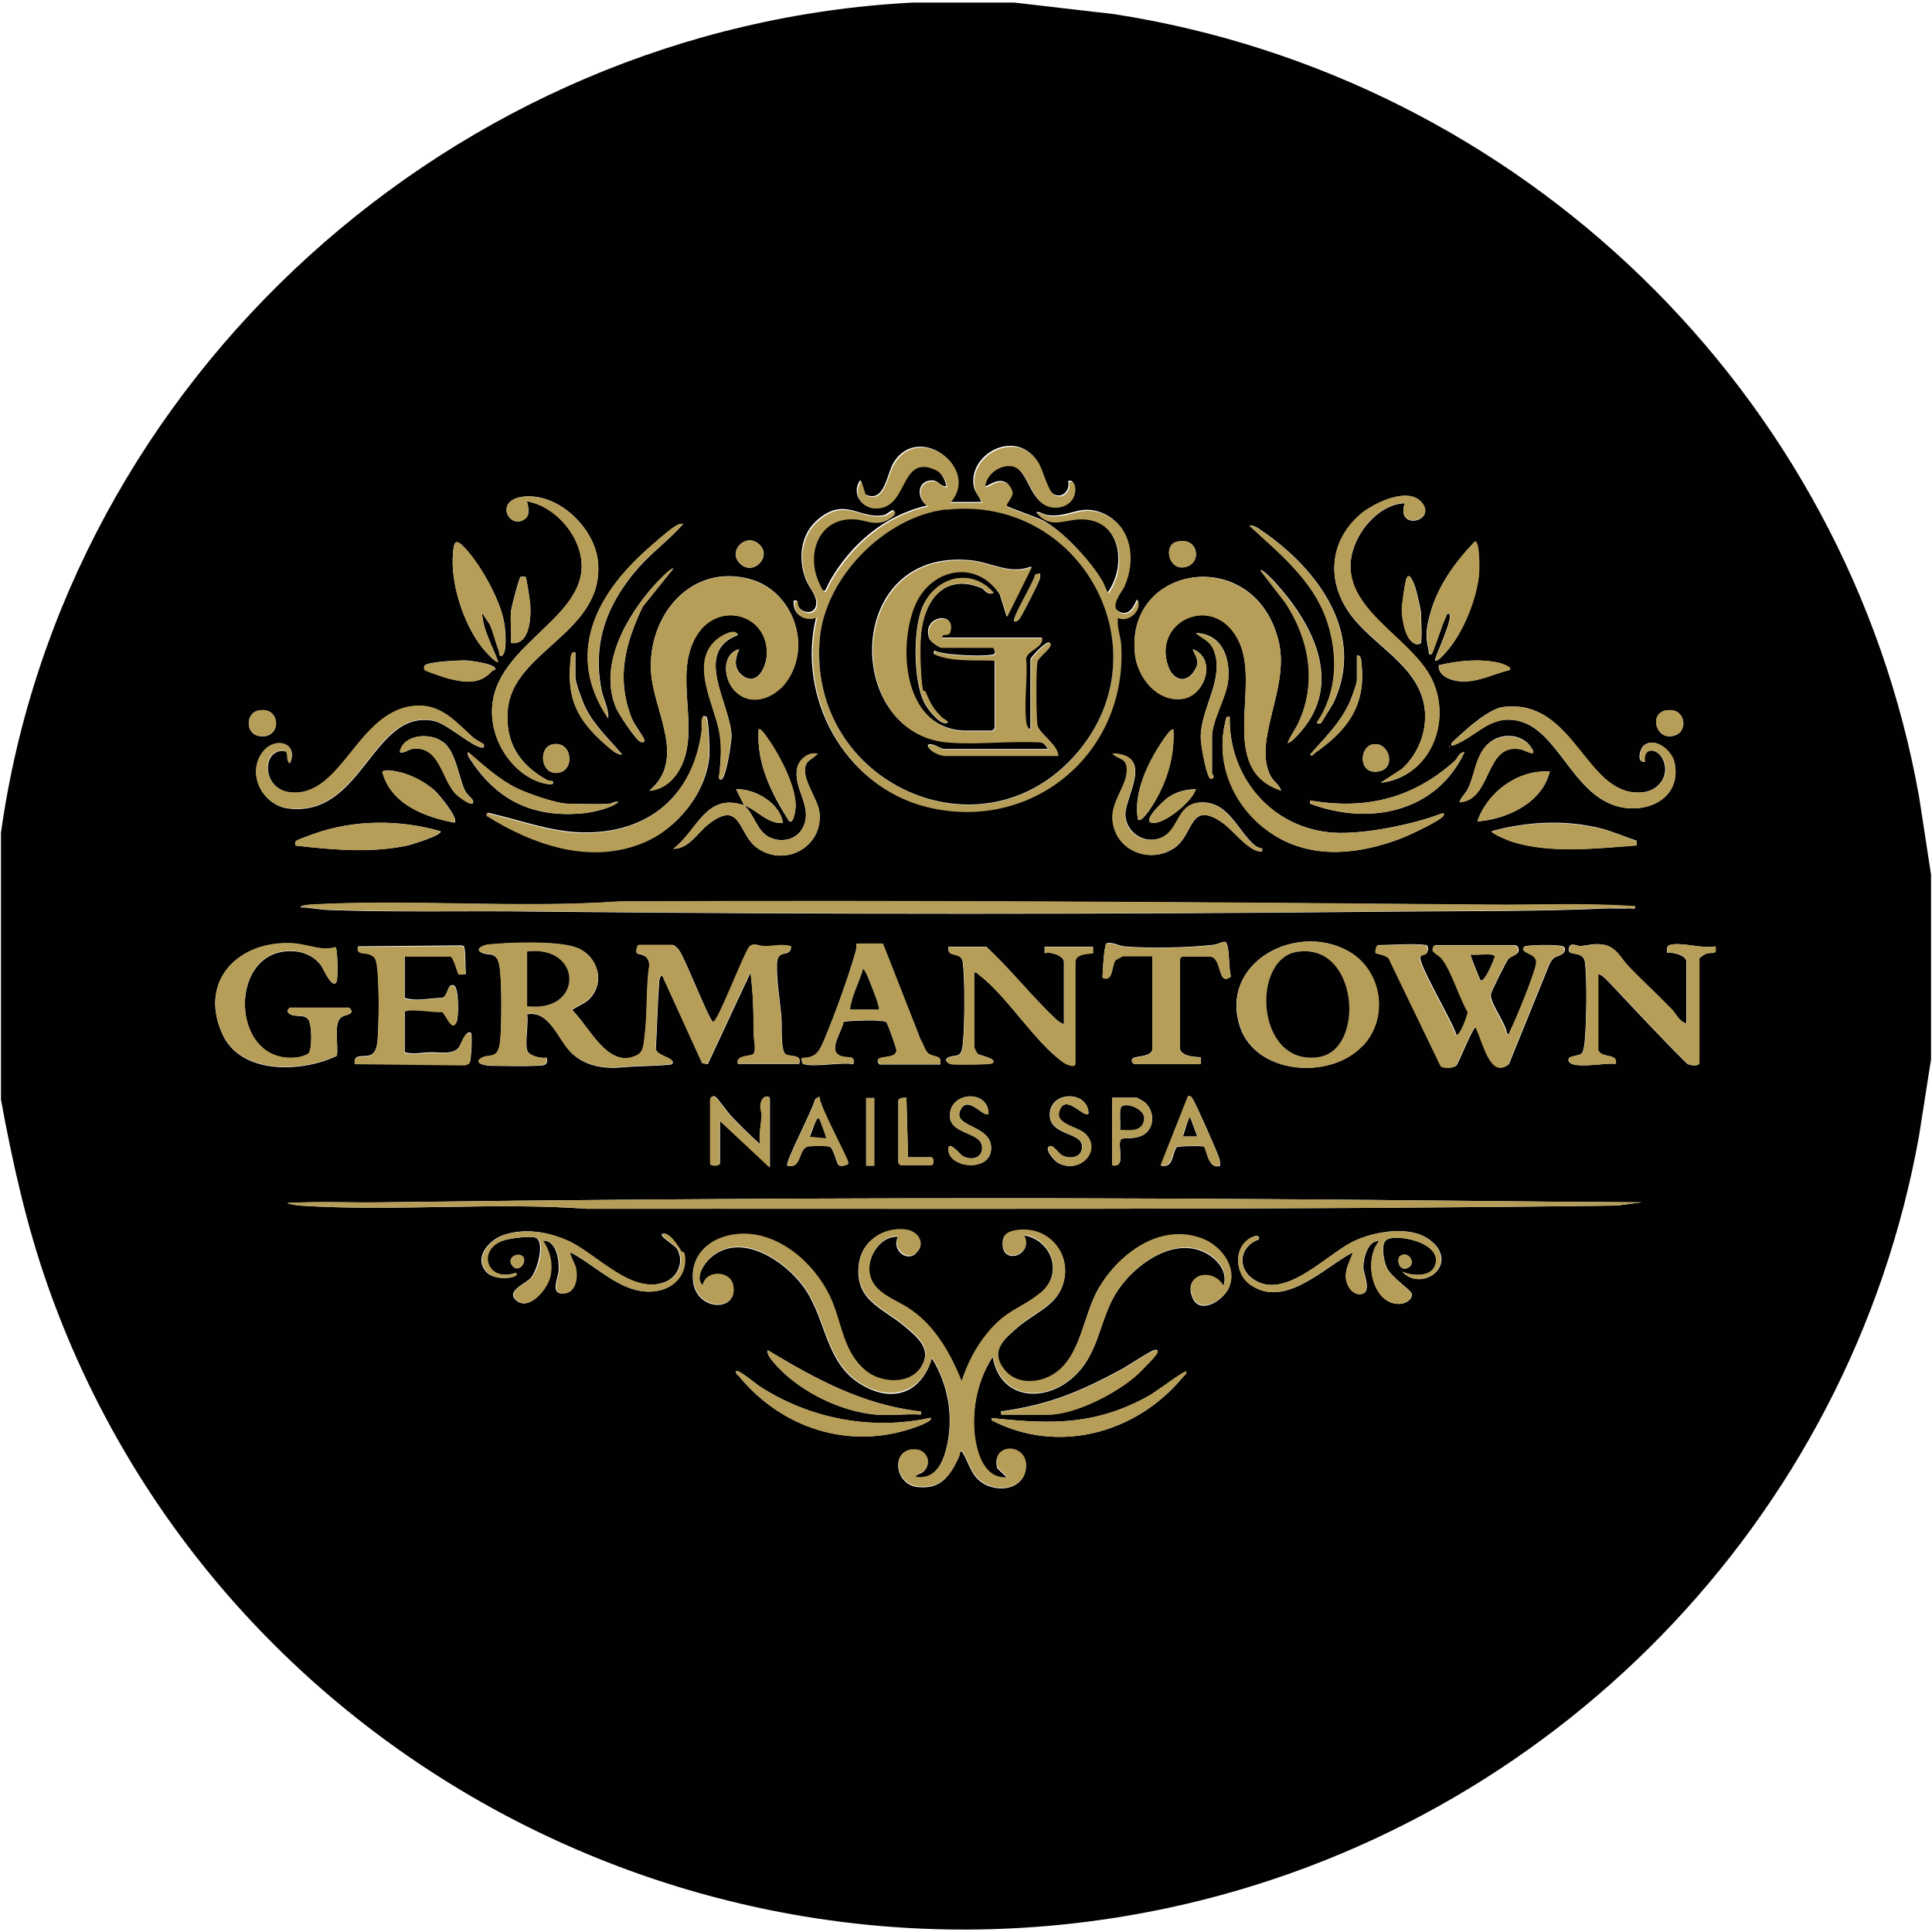 <?xml version="1.0" encoding="UTF-8"?>
<svg id="Layer_1" xmlns="http://www.w3.org/2000/svg" version="1.1" viewBox="0 0 60 60">
  <!-- Generator: Adobe Illustrator 29.6.1, SVG Export Plug-In . SVG Version: 2.1.1 Build 9)  -->
  <defs>
    <style>
      .st0 {
        fill: #010101;
      }

      .st1 {
        fill: #b69d58;
      }
    </style>
  </defs>
  <path class="st0" d="M31.5.08l3.11.36c12.6,1.96,22.75,11.73,24.99,24.31l.37,2.41v5.74l-.37,2.36c-2.14,11.98-11.44,21.45-23.31,23.99-14.81,3.17-29.8-5.09-34.81-19.33-.66-1.88-1.09-3.81-1.45-5.77v-8.29C2.01,11.73,14.13.81,28.35.08h3.15ZM29.45,15.62c1.02-1.04-.89-2.52-1.69-1.27-.23.37-.28,1.3-.9,1l-.14-.44c-.27.34-.03.82.4.85,1.06.08.77-1.62,1.82-1.23.28.1.39.3.45.57-.18.02-.25-.18-.43-.18-.47-.02-.52.54-.17.78-1.31.3-2.34,1.18-3,2.31-.18.31-.16.57-.4.02-.39-.91.04-2,1.13-1.93.31.02.53.16.88.08.08-.02.45-.21.35-.33-.04-.04-.21.12-.28.14-.76.17-1.22-.6-2.09.16-.54.47-.6,1.25-.34,1.88.11.26.36.48.3.78-.08.36-.63.18-.59-.16-.12-.02-.11.02-.1.13.03.36.39.5.7.37-.62,2.48.86,5.25,3.39,5.88,3.3.82,6.27-1.68,6.05-5.05-.02-.27-.14-.54-.1-.82.32.16.76-.21.62-.55-.1.23-.26.56-.58.37s.08-.62.16-.79c.37-.81.25-1.88-.66-2.26-.69-.28-1,.14-1.67.07-.13-.01-.24-.11-.38-.1.37.5.84.21,1.32.2,1.28-.04,1.53,1.41.9,2.3-.09-.12-.12-.26-.2-.4-.37-.61-1.18-1.5-1.81-1.84-.19-.1-1.09-.4-1.14-.46-.06-.08.17-.25.17-.43,0-.08-.1-.24-.17-.28-.3-.18-.61.17-.68.1.02-.38.45-.69.81-.64.59.09.56,1.19,1.27,1.28.32.04.67-.13.71-.48.02-.15-.01-.38-.19-.31.08.3-.2.57-.47.39-.19-.12-.33-.78-.49-1.01-.69-1.04-2.19-.19-1.96.82.04.17.18.29.22.45h-1.05ZM17.16,24.26s-.12,0-.18-.04c-.85-.48-1.3-1.16-1.21-2.18.16-1.84,3.01-2.39,2.8-4.6-.1-1.03-1.2-2.11-2.27-2.02-.99.08-.49,1.05,0,.7.22-.16.05-.53.07-.55.83.14,1.57.96,1.68,1.79.27,2-3.23,2.76-2.72,5.22.17.83.88,1.69,1.76,1.78.1.01.1-.07.07-.1ZM43.63,15.62c-.3.86.96.59.55.02s-1.54,0-1.95.35c-.85.75-1.03,1.83-.47,2.82.64,1.13,2.14,1.69,2.45,3,.17.75-.11,1.56-.68,2.08l-.65.42c1.52-.17,2.22-1.91,1.59-3.21s-3.02-2.27-2.44-4.05c.21-.67.86-1.4,1.6-1.42ZM21.21,16.27c-.1-.01-.17.03-.25.08-.21.14-.67.54-.87.72-1.58,1.41-2.54,3.26-1.2,5.24.02-.31-.15-.59-.21-.89-.29-1.47.18-2.68,1.14-3.78.43-.49.97-.88,1.4-1.37ZM41.03,22.45s.33-.53.37-.6c1.05-2.16-.49-4.2-2.23-5.38-.11-.08-.23-.16-.37-.15.92.85,1.97,1.69,2.4,2.92.37,1.07.35,2.25-.3,3.2,0,.05.11.03.14.01ZM22.98,17.5c.41.41,1.03-.23.58-.61-.41-.35-.97.23-.58.61ZM14.35,16.93c-.24-.22-.26,0-.28.25-.09.93.33,2.21.91,2.94.05.06.43.5.49.43-.18-.5-.47-.98-.5-1.52l.24.36c.12.26.18.55.28.82.02.05,0,.2.1.15.18-.09.1-.88.06-1.06-.13-.71-.78-1.87-1.3-2.37ZM36.53,16.83c-.42.12-.22.94.32.77.5-.16.34-.96-.32-.77ZM44.58,20.51c.05.06.29-.21.32-.25.53-.58.97-1.69,1.03-2.47,0-.13.03-.98-.13-.97-.61.64-1.16,1.39-1.39,2.26-.11.41-.15.66-.05,1.08.02.07-.02.19.09.16.06-.02.33-.95.45-1.15.04-.06,0-.13.12-.1.09.23-.5,1.39-.45,1.45ZM20.91,17.66c-.06-.05-.49.41-.55.47-.89.98-1.8,2.53-1.22,3.87.08.18.6.98.75,1.04.05.02.15.02.12-.07-.06-.15-.29-.43-.39-.66-.49-1.25-.21-2.31.34-3.47l.95-1.18ZM39.99,23.06c.06.06.35-.27.4-.33,1.33-1.52.39-3.34-.77-4.62-.05-.06-.42-.45-.47-.4l.77,1c.74,1.12.99,2.46.42,3.71-.1.22-.25.41-.34.63ZM15.87,18.99c-.03.31.02.66,0,.97.56.1.62-.72.6-1.13,0-.12-.12-.89-.15-.92,0,0-.13,0-.15,0-.05.03-.29.95-.3,1.07ZM22.96,20.16c-.56.15-.49.92-.15,1.28.5.53,1.25.24,1.62-.28.8-1.12.19-2.8-1.12-3.17-1.86-.52-3.21,1.15-3.09,2.89.08,1.21,1.11,2.69-.05,3.67.37-.02.7-.28.89-.58.78-1.24-.21-3,.59-4.26.68-1.08,2.26-.63,2.16.66-.03.37-.3.92-.72.63-.32-.22-.27-.53-.13-.85ZM39.79,24.56c-.06-.2-.24-.28-.34-.48-.54-1.1.59-2.69.27-4.12-.7-3.08-4.8-2.46-4.47.37.08.71.69,1.47,1.46,1.37.73-.09,1.09-1.26.33-1.54.1.25.23.37.07.64-.26.45-.67.34-.83-.11-.52-1.45,1.51-2.34,2.22-.72.63,1.44-.69,3.92,1.29,4.58ZM44.13,19.94c.04-.15,0-.7,0-.9,0-.1-.14-.69-.18-.81-.03-.08-.17-.48-.26-.28-.06.12-.15.83-.15.99,0,.29.12,1.05.49,1.07.05,0,.1-.03.11-.07ZM22.91,19.71c-.08-.19-.45.01-.57.1-1,.72-.11,2.12.02,3.03.06.42.02.77-.01,1.18,0,.04-.06.2.04.19.16,0,.33-1.18.33-1.37-.04-.98-1.21-2.6.2-3.12ZM37.64,24.03c0-.38,0-.77,0-1.15,0-.48.41-1.19.49-1.66.11-.72-.15-1.54-.99-1.56.21.18.44.24.55.52.36.87-.4,1.82-.4,2.7,0,.22.16,1.11.27,1.27.05.08.12,0,.13-.03s-.05-.08-.05-.1ZM17.86,20.26c-.13-.05-.14.21-.14.28-.12,1.17.22,1.82,1.07,2.57.13.11.36.35.53.32-.4-.48-.86-.89-1.14-1.46-.09-.18-.31-.77-.31-.94v-.77ZM42.14,20.36v.77c0,.09-.16.53-.21.64-.28.66-.78,1.13-1.24,1.66.05.09.11-.02.15-.05,1.02-.71,1.59-1.49,1.44-2.79,0-.08-.02-.27-.14-.23ZM15.37,20.81c.12-.19-.77-.29-.87-.3-.19-.01-1.28.04-1.32.17-.01.04-.01.1.03.13.07.05.62.23.73.26.51.13.97.19,1.34-.23.04-.05.09-.03.1-.04ZM46.88,20.81c.1-.1-.3-.22-.35-.23-.61-.13-1.25-.06-1.85.08-.02.34.39.48.67.5.54.04,1.02-.23,1.52-.35ZM15.02,23.11s-.25-.14-.32-.2c-.5-.44-.95-1-1.69-.99-1.89.03-2.35,2.88-4,2.69-.85-.1-.89-1.25-.26-1.29.29-.01.09.25.25.39.29-.63-.44-.85-.82-.37-.54.67-.03,1.67.78,1.77,2.32.28,2.6-3.11,4.52-2.72.42.09,1.23.85,1.52.83.04,0,.03-.09.03-.1ZM51.08,23.66c-.07-.45.36-.44.54-.12.26.47-.05.99-.57,1.06-1.81.24-2.11-2.95-4.39-2.64-.29.04-.72.36-.95.55-.08.06-.61.53-.63.57-.04.09.03.08.1.05.7-.29,1.11-.95,1.98-.74,1.18.27,1.66,2.18,2.97,2.62.94.32,2.11-.18,1.87-1.32-.08-.38-.62-.84-.97-.52-.09.09-.22.5.04.49ZM8.01,22.07c-.38.09-.38.69,0,.78.75.17.75-.95,0-.78ZM51.71,22.07c-.52.12-.25,1.01.35.75.38-.16.26-.89-.35-.75ZM21.91,22.26c-.14-.14-.1.34-.1.37-.26,2.07-1.67,3.28-3.77,3.22-.97-.03-1.88-.38-2.8-.59-.07-.02-.13-.04-.11.06,1.44.9,3.22,1.53,4.88.83,1.03-.43,1.93-1.54,2.02-2.68.01-.18-.01-1.13-.1-1.23ZM38.19,22.26c-.13-.03-.12.09-.14.18-.34,1.39.4,2.83,1.59,3.54s2.62.54,3.89.05c.21-.08,1.22-.55,1.3-.7.04-.09-.03-.08-.1-.05-.87.33-2.4.64-3.32.58-1.9-.13-3.26-1.71-3.22-3.6ZM24.51,25.5c.15.11.2-.4.2-.47,0-.6-.45-1.47-.78-1.97-.04-.05-.3-.48-.37-.4-.07,1.06.4,1.98.95,2.85ZM36.44,22.66c-.06-.07-.32.32-.35.37-.45.67-.9,1.61-.75,2.42.12.12.46-.45.52-.55.4-.68.62-1.45.58-2.24ZM13.8,23.08c-.38-.35-1.28-.29-1.38.28.15.04.25-.08.38-.1.87-.13.91.94,1.37,1.41.07.07.39.3.47.29.07,0,.07-.06.03-.13-.07-.1-.17-.15-.24-.3-.19-.42-.26-1.11-.62-1.45ZM45.33,24.91c1.02-.05.77-1.88,1.91-1.64.1.02.58.31.29-.09s-.91-.42-1.27-.12c-.44.36-.44.97-.67,1.43-.08.17-.21.25-.26.41ZM17.15,23.12c-.44.1-.36.95.18.88s.44-1.02-.18-.88ZM42.62,23.12c-.42.09-.44.98.23.83.52-.12.28-.94-.23-.83ZM45.01,23.16v.05s.03-.03,0-.05ZM18.94,24.96c-.41.03-.88,0-1.3,0-.36,0-1.26-.32-1.61-.49-.56-.28-1.02-.7-1.49-1.11-.06.09.08.24.13.32.83,1.22,1.93,1.71,3.41,1.58.32-.03.88-.15,1.12-.35-.1-.04-.22.05-.27.05ZM45.48,23.36c-.16,0-.21.18-.3.27-1.28,1.15-2.72,1.52-4.43,1.24-.1-.02-.06,0-.06.09,1.83.69,3.92.27,4.79-1.6ZM23.11,25.01c.4.14.72.58,1.2.55-.07-.61-.86-1.07-1.45-1.05l.25.5c-1.2-.41-1.45.79-2.2,1.35.48.01.76-.51,1.1-.77,1.01-.78.91.32,1.5.74.87.62,2.05-.03,1.94-1.09-.05-.48-.67-1.16-.37-1.58l.32-.25c-.28-.07-.58.17-.64.43-.15.64.51,1.22.17,1.87-.2.38-.67.47-1.04.29-.39-.2-.46-.71-.78-.99ZM39.19,26.35s-.14-.03-.2-.08c-.55-.45-.81-1.34-1.63-1.35s-.71.84-1.28,1.09c-.52.23-1.1-.14-1.13-.69s.93-1.88-.4-1.92c.19.2.43.12.45.47.03.53-.52,1.02-.44,1.64.11.92,1.18,1.34,1.93.81.59-.42.45-1.46,1.45-.79.35.23.83.91,1.23.92.04,0,.03-.09.03-.1ZM14.12,25.55c.13-.14-.49-.88-.62-1-.28-.25-.72-.48-1.08-.57-.11-.02-.51-.12-.54,0,.26,1,1.32,1.4,2.25,1.57ZM48.13,23.96c-.99-.06-1.93.63-2.25,1.55.92-.07,2.01-.57,2.25-1.55ZM37.14,24.51c-.3,0-.62.08-.87.26-.14.1-.96.86-.37.78.36-.05,1.12-.67,1.24-1.04ZM13.67,25.81c-1.28-.36-2.67-.36-3.93.09-.1.04-.47.16-.53.21s-.03.09-.03.15c1.15.13,2.37.24,3.51-.01.08-.02,1.08-.32.99-.44ZM50.83,26.11c-.37-.12-.72-.28-1.1-.38-1.12-.28-2.28-.22-3.4.08-.05.07.57.31.64.33,1.19.37,2.63.21,3.86.11v-.15ZM50.78,28.15c-1.5-.1-3.02-.03-4.52-.05-8.99-.08-18.01-.14-27.02-.1-3.16.22-6.49-.08-9.64.1-.06,0-.27.03-.27.08.28,0,.6.07.87.08,2.11.08,4.28.02,6.4.05,8.91.09,17.86.09,26.77,0,2.2-.02,4.4,0,6.59-.1.22,0,.44.01.65,0,.06,0,.19.04.17-.05ZM36.64,32.57v-2.8s.07-.07.07-.07h.85c.41,0,.24.97.67.62-.08-.16-.03-1.02-.18-1.07-.08-.02-.24.08-.35.09-.78.09-2.01.12-2.79.05-.18-.02-.35-.14-.54-.1-.08.02-.13.92-.13,1.07.33.16.28-.37.4-.54.02-.02.22-.13.23-.13h.92v2.87c0,.27-.5.23-.6.3s0,.18.03.18h2.07s.01-.18,0-.2c-.03-.03-.59.02-.65-.28ZM42.32,32.48c.82-.87.6-2.35-.45-2.94-1.62-.91-3.99.35-3.37,2.32.48,1.52,2.81,1.69,3.81.62ZM10.85,31.3h-1.85s-.09.08-.07.12c.14.23.5.03.65.25.11.15.12.94,0,1.05-.05.05-.26.11-.33.12-2.16.29-2.21-3.53-.05-3.29.3.03.59.19.77.43.07.09.34.75.48.52.05-.08.04-1.03-.03-1.08-.45.13-.87-.1-1.32-.12-1.67-.1-2.94,1.14-2.2,2.8.57,1.29,2.48,1.21,3.56.69.06-.29-.11-1,.13-1.19.09-.08.25-.06.33-.17.01-.04-.05-.12-.07-.12ZM16.37,32.62c-.07-.26.05-.83,0-1.12.69-.12.94.74,1.35,1.17s1.02.53,1.58.48c.36-.03.57-.04.95-.05.08,0,.6-.03.62-.05.17-.2-.57-.25-.5-.53.04-.66.05-1.33.1-2,0-.06.02-.22.1-.22l1.24,2.72.17.03,1.33-2.85c.08.64.1,1.28.1,1.92,0,.14.08.48,0,.61-.06.09-.57.03-.49.31h1.9c.11-.34-.36-.18-.45-.33-.13-.21-.08-.83-.1-1.09-.04-.51-.16-1.19-.14-1.69s.42-.15.44-.54c-.3-.07-.54,0-.83,0-.15,0-.31-.12-.45,0-.18.19-1,2.39-1.14,2.35-.12-.03-.88-2-1.06-2.23-.02-.05-.15-.16-.19-.16h-1.05c-.06,0-.11.19-.07.25s.37,0,.39.38c-.11.73-.05,1.52-.15,2.24-.03.22-.02.45-.24.56-.9.44-1.49-.92-2.01-1.41.16-.13.38-.19.53-.34.53-.53.25-1.38-.43-1.61-.6-.2-2.07-.15-2.72-.08-.11.01-.4.12-.22.23.23.15.5-.08.59.46.07.48.06,1.78.02,2.29-.06.64-.36.38-.6.55s.18.23.32.23c.43,0,.98.02,1.4,0,.2-.01.38,0,.32-.25-.16.04-.56-.06-.6-.22ZM24.98,33.05c.34.1,1.13-.07,1.52,0,.07-.31-.18-.16-.41-.26-.39-.17.06-.75.11-1.06.19-.03,1.25-.08,1.33.02.04.05.31.79.31.87,0,.24-.42.18-.54.26-.1.06,0,.18.03.18h1.87c.06-.32-.21-.2-.38-.35-.11-.09-.15-.3-.23-.42l-1.17-2.98h-.82c0,.1,0,.2-.04.29-.23.8-.66,1.99-.99,2.76-.15.34-.27.5-.67.5-.01.07,0,.18.08.2ZM12.57,32.7v-1.27c0-.16,1.01.03,1.16-.02.1.03.31.65.45.33.07-.15.08-1.08-.09-1.14-.21-.07-.16.33-.36.39-.4,0-.77.12-1.16,0v-1.3h1.42c.1,0,.22.54.26.55.06.01.15-.01.22,0-.03-.22,0-.61-.05-.82-.01-.05-.06-.05-.1-.06l-3.2.03c-.05.25.2.18.34.23.19.07.22.15.25.35.07.5.06,1.81.02,2.34-.02.17-.06.4-.24.46-.21.07-.54-.05-.46.26l3.41.04s.1-.03.14-.06c.06-.06.09-.9.05-.93-.17-.12-.31.36-.38.45-.2.24-.61.14-.9.15-.26,0-.49.08-.77,0ZM44.26,29.35c-.19-.06-1.16,0-1.45,0-.06,0-.11.21-.07.25.02.02.41.05.44.24l1.58,3.27c.1.08.38.06.47-.02.07-.07.53-1.25.61-1.19.21.38.44,1.61,1.02,1.15l1.27-3.13c.14-.24.19-.18.37-.28.1-.05.14-.19.06-.24-.11-.08-1.17-.06-1.22,0-.15.22.41.18.38.5-.03.3-.66,1.8-.82,2.13-.03.05.03.09-.1.07-.03-.33-.53-.94-.5-1.22,0-.07.47-1,.53-1.08.09-.11.28-.14.32-.23.04-.1-.01-.22-.12-.22h-2.45s-.09.1-.07.17c.02.08.21.16.29.26.31.42.53,1.19.8,1.65-.03.14-.22.71-.37.71-.1-.39-1.18-2.18-1.12-2.42.02-.08.16-.04.21-.14.04-.08.05-.21-.04-.24ZM49.63,32.57v-2.32c.15.03.29.21.4.32.77.81,1.53,1.64,2.32,2.42.06.11.42.14.42.02v-3.25s.15-.12.21-.14c.21-.07.34.06.29-.23-.38.09-1.08-.15-1.42-.04-.1.03-.08.15-.08.24.17-.03.6.08.6.27v1.92c-.21-.04-.32-.29-.45-.43-.43-.45-.89-.87-1.33-1.32-.27-.28-.4-.65-.85-.7-.24-.03-.44.03-.65.05-.12,0-.31-.12-.36.04-.11.33.43.06.49.45.07.53.05,1.84,0,2.4,0,.09-.04.36-.08.42-.09.14-.51.07-.42.27.11.26,1.19.03,1.45.08.1-.36-.48-.14-.55-.47ZM33.05,31.8c-.09,0-.23-.12-.29-.18-.74-.7-1.38-1.52-2.13-2.22h-1.17c-.08.37.4.12.44.48.07.57.06,1.96,0,2.55-.04.48-.24.29-.47.42-.12.07,0,.19.14.2s1.16.01,1.23-.03c.23-.13-.38-.25-.42-.28-.05-.03-.13-.18-.13-.22v-2.32c.09-.02.1.04.15.07.9.69,1.73,2.09,2.62,2.72.08.06.37.18.37.03v-3.15c0-.29.53-.25.55-.27,0,0,0-.2,0-.2h-1.5s0,.16,0,.2c.17-.06.6.08.6.27v1.92ZM22.06,34.12v2c0,.1.3.1.3,0v-1.32l1.55,1.45v-2.12c0-.12-.27-.14-.29.21,0,.12.04.2.04.28-.02.3-.09.61-.05.92-.32-.29-.63-.59-.92-.9-.09-.1-.41-.54-.47-.58s-.14,0-.15.05ZM25.45,34.05l-.14.09c-.04.27-.95,1.98-.86,2.06.47.12.32-.56.67-.6.1-.01.57-.02.64.01.13.04.22.54.29.58.06.04.28,0,.29-.07.02-.11-.9-1.76-.9-2.07ZM30.7,34.59c0-.75-1.17-.7-1.2.03-.03.63.97.51,1,1,.02.37-.37.43-.62.27-.04-.02-.49-.57-.42-.13.08.53,1.35.64,1.32-.13-.02-.72-1.28-.62-.93-1.2.24-.4.71.3.85.16ZM33.8,34.59c0-.74-1.2-.72-1.2.03,0,.64.96.54,1,.95.04.36-.34.46-.62.31-.09-.05-.27-.31-.36-.29-.24.05.12.46.23.52.68.38,1.38-.39.85-.9-.26-.25-1.01-.29-.78-.77.21-.44.75.28.87.15ZM37.89,36.19c0-.07,0-.13-.02-.2-.05-.18-.75-1.76-.83-1.86-.04-.06-.05-.1-.14-.08l-.85,2.15c.4.09.34-.36.49-.57.03-.04.8-.05.85-.02.08.05.13.75.51.59ZM27.15,34.1h-.25v2.1h.25v-2.1ZM27.9,34.17v1.95s.07.07.07.07h.95c.09,0,.09-.25,0-.25h-.72l-.05-1.85c-.08,0-.22,0-.25.08ZM34.54,36.19c.46.09.14-.61.27-.8.08-.11.72.1.93-.42.1-.25.02-.55-.18-.73-.03-.03-.24-.15-.25-.15h-.77v2.1ZM50.98,37.34c-1.94-.01-3.88-.03-5.82-.05-11.1-.12-22.21-.1-33.31.05-.97.01-1.95-.03-2.92.02,0,.03.31.07.37.08,2.92.19,6.01-.11,8.94.1,10.64-.01,21.32.04,31.97-.1l.77-.1ZM28.44,38.92c.31-.25.09-.67-.32-.72-.69-.09-1.37.35-1.45,1.07-.13,1.12.73,1.34,1.42,1.92.41.35.88.71.5,1.29-.34.53-1.18.5-1.65.15-.79-.58-.79-1.56-1.18-2.37-.5-1.04-1.63-2.03-2.86-1.92-.79.07-1.45.57-1.38,1.42.08.98,1.43,1,1.24.16-.1-.45-.87-.45-.94.01-.26-.22.04-.69.25-.87.96-.85,2.4.15,2.97,1.03.61.94.62,2.2,1.63,2.86s1.95.33,2.27-.77c.51.82.68,1.81.46,2.76-.12.51-.37,1.04-.98.94.04-.11.17-.1.25-.17.27-.23.13-.65-.23-.68-.79-.07-.68,1.07.05,1.15s1-.33,1.28-.91c.04-.09.04-.32.15-.12.2.36.26.74.69.96.47.23,1.14.12,1.24-.46.13-.83-1.1-.87-.88-.05l.31.29c-.51.06-.78-.36-.91-.79-.28-.94-.09-2.14.46-2.96.22,1.31,1.58,1.45,2.49.64.84-.74.81-1.84,1.39-2.7.51-.77,1.61-1.59,2.57-1.24.44.16.89.61.71,1.11-.33-.59-1.25-.38-.96.34.22.56.95.11,1.13-.29.28-.64-.27-1.32-.86-1.53-1.29-.46-2.55.47-3.18,1.54-.49.83-.55,2.15-1.41,2.68-.46.29-1.14.33-1.51-.12-.49-.6-.03-.97.42-1.36s1.09-.63,1.33-1.17c.43-.94-.29-1.94-1.33-1.83-.31.03-.51.12-.48.47.04.61.98.28.65-.32.88.15,1.25,1.2.52,1.8-.61.5-1.05.52-1.65,1.25-.37.45-.62.95-.8,1.5-.35-.85-.81-1.68-1.58-2.22-.49-.34-1.28-.52-1.29-1.26-.01-.47.39-1.06.9-1.02-.21.35.22.79.54.53ZM20.56,38.34c-.07.06.41.34.47.45.22.39.03.86-.37,1.02-1.03.42-2.11-.84-2.99-1.26-.61-.29-1.36-.42-2.02-.2-.46.15-.96.71-.54,1.16.27.29,1.06.18.9.02-.93.32-1.24-.76-.34-1.02.19-.05.85-.15.99-.06.26.17.02,1.01-.17,1.23-.16.18-.72.39-.51.65.39.47,1.02-.3,1.1-.7s0-.77-.23-1.1c.43-.03.52.6.5.93-.02.25-.28.75.16.71.36-.03.42-.46.37-.75-.03-.19-.17-.35-.19-.54.88.44,1.72,1.45,2.81,1.19.52-.13.86-.61.74-1.15,0-.04-.08-.04-.1-.07-.06-.11-.42-.68-.6-.51ZM44.52,38.61c-.58-.6-1.85-.38-2.52-.04-.84.42-2.13,1.85-3.1,1.14-.51-.37-.37-1.03.2-1.22.03-.2-.23-.07-.3-.02-.5.32-.43,1.12.05,1.44,1.07.73,2.27-.55,3.17-1.02-.09.29-.27.54-.21.86.04.21.21.47.46.44.35-.05.08-.61.07-.83,0-.29.14-.85.5-.82-.52.58-.21,2.04.68,1.95.15-.02.36-.14.32-.32-.03-.12-.65-.51-.78-.82-.08-.19-.17-.64-.04-.81.21-.28,1.87.03,1.54.79-.15.34-.73.3-1.01.16.59.64,1.7-.15.98-.88ZM16.21,39c-.18-.11-.49.09-.29.32.21.24.49-.19.29-.32ZM43.49,39c-.13.08-.05.51.24.37.26-.13.02-.53-.24-.37ZM27.18,43.93c.45.04.96-.03,1.42,0,0-.12.02-.09-.07-.1-1.79-.23-3.17-.99-4.69-1.9-.05.14.22.42.32.53.74.78,1.95,1.37,3.02,1.47ZM31.1,43.93h1.42c.87,0,2.16-.67,2.8-1.25.13-.11.57-.55.62-.68.03-.07-.01-.09-.08-.08-.13.03-.84.5-1.04.61-1.29.69-2.18,1.07-3.65,1.29-.09.01-.08-.03-.08.1ZM28.9,44.03c-1.83.41-3.77.03-5.33-.99-.1-.07-.64-.52-.71-.46-.02.09.05.12.1.17,1.32,1.6,3.4,2.28,5.39,1.6.05-.02.66-.22.55-.32ZM36.84,42.59s-1,.66-1.13.74c-1.63.92-3,.91-4.8.72-.07,0-.13-.05-.11.06,2.07,1.07,4.5.4,5.94-1.35.05-.06.12-.08.1-.17Z"/>
  <path class="st1" d="M28.44,38.92c-.31.25-.74-.18-.54-.53-.51-.04-.91.55-.9,1.02.02.74.8.91,1.29,1.26.77.53,1.23,1.37,1.58,2.22.18-.55.43-1.05.8-1.5.59-.73,1.04-.75,1.65-1.25.73-.59.36-1.65-.52-1.8.32.6-.61.94-.65.32-.02-.35.17-.43.48-.47,1.03-.11,1.75.88,1.33,1.83-.24.53-.89.78-1.33,1.17s-.91.76-.42,1.36c.37.45,1.05.41,1.51.12.86-.54.92-1.85,1.41-2.68.63-1.07,1.89-2.01,3.18-1.54.59.21,1.14.89.86,1.53-.18.4-.91.85-1.13.29-.29-.72.63-.92.96-.34.18-.5-.27-.95-.71-1.11-.97-.34-2.06.48-2.57,1.24-.58.87-.56,1.96-1.39,2.7-.91.81-2.27.67-2.49-.64-.55.81-.74,2.02-.46,2.96.13.43.4.85.91.79l-.31-.29c-.22-.82,1.01-.78.88.05-.09.58-.77.7-1.24.46-.43-.22-.49-.6-.69-.96-.11-.2-.11.03-.15.12-.28.59-.55.99-1.28.91s-.84-1.22-.05-1.15c.36.03.5.45.23.68-.09.07-.21.06-.25.17.62.1.86-.43.98-.94.22-.95.05-1.93-.46-2.76-.32,1.1-1.31,1.4-2.27.77-1.01-.67-1.02-1.93-1.63-2.86-.57-.87-2-1.88-2.97-1.03-.21.18-.51.66-.25.87.07-.47.84-.47.94-.01.19.85-1.16.82-1.24-.16-.07-.85.59-1.35,1.38-1.42,1.23-.11,2.36.88,2.86,1.92.39.8.39,1.78,1.18,2.37.47.34,1.3.38,1.65-.15.38-.58-.08-.94-.5-1.29-.69-.58-1.55-.8-1.42-1.92.08-.71.76-1.16,1.45-1.07.41.05.63.47.32.72Z"/>
  <path class="st1" d="M16.37,32.62c.04.16.44.26.6.22.06.24-.13.24-.32.25-.42.03-.97.01-1.4,0-.15,0-.57-.06-.32-.23s.54.09.6-.55c.05-.5.06-1.81-.02-2.29-.08-.54-.36-.32-.59-.46-.17-.11.11-.21.22-.23.66-.07,2.12-.12,2.72.08.68.22.97,1.07.43,1.61-.15.15-.37.21-.53.34.52.49,1.11,1.85,2.01,1.41.22-.11.21-.34.24-.56.1-.72.04-1.51.15-2.24-.02-.39-.36-.33-.39-.38s.01-.25.07-.25h1.05s.17.11.19.16c.18.24.94,2.2,1.06,2.23.14.04.96-2.16,1.14-2.35.14-.11.3,0,.45,0,.29,0,.53-.08.83,0-.01.38-.41.07-.44.54-.03.49.1,1.18.14,1.69.02.26-.03.88.1,1.09.09.15.56-.01.45.33h-1.9c-.08-.28.43-.22.49-.31.09-.13,0-.47,0-.61,0-.65-.01-1.28-.1-1.92l-1.33,2.85-.17-.03-1.24-2.72c-.08,0-.1.17-.1.22-.05.66-.06,1.33-.1,2-.07.28.67.32.5.53-.02.02-.54.05-.62.05-.38,0-.59.02-.95.05-.56.05-1.18-.06-1.58-.48s-.66-1.29-1.35-1.17c.05.3-.07.86,0,1.12ZM16.37,31.25c1.77.21,1.73-1.9,0-1.7v1.7Z"/>
  <path class="st1" d="M29.45,15.62h1.05c-.05-.16-.19-.27-.22-.45-.23-1.01,1.28-1.86,1.96-.82.15.23.3.89.49,1.01.27.18.55-.1.47-.39.18-.06.21.16.19.31-.04.35-.39.53-.71.48-.71-.09-.68-1.2-1.27-1.28-.36-.05-.79.26-.81.64.07.07.37-.28.68-.1.07.04.16.19.17.28,0,.18-.23.35-.17.43.05.06.95.36,1.14.46.63.34,1.44,1.22,1.81,1.84.08.13.11.28.2.4.62-.88.38-2.34-.9-2.3-.48.02-.95.3-1.32-.2.14-.01.25.08.38.1.67.07.97-.35,1.67-.07.9.37,1.03,1.44.66,2.26-.08.17-.47.61-.16.79s.47-.14.58-.37c.13.34-.31.71-.62.55-.04.28.08.56.1.82.21,3.38-2.76,5.87-6.05,5.05-2.52-.63-4.01-3.4-3.39-5.88-.31.12-.67-.02-.7-.37,0-.1-.02-.15.1-.13-.04.35.51.52.59.16.06-.3-.19-.52-.3-.78-.27-.63-.2-1.41.34-1.88.87-.76,1.33.01,2.09-.16.08-.02.25-.18.28-.14.11.12-.26.31-.35.33-.35.09-.57-.06-.88-.08-1.09-.07-1.52,1.02-1.13,1.93.24.55.22.29.4-.02.67-1.14,1.7-2.02,3-2.31-.36-.25-.3-.81.17-.78.18,0,.25.2.43.18-.06-.28-.17-.47-.45-.57-1.05-.39-.76,1.3-1.82,1.23-.43-.03-.67-.51-.4-.85l.14.44c.61.29.66-.64.9-1,.8-1.26,2.71.22,1.69,1.27ZM29.39,15.83c-1.9.22-3.76,2.09-3.93,4.01-.4,4.5,5.07,6.98,7.99,3.55,2.75-3.23.1-8.02-4.06-7.55Z"/>
  <path class="st1" d="M50.78,28.15c.01.09-.11.05-.17.05-.22,0-.44-.01-.65,0-2.19.1-4.39.08-6.59.1-8.91.09-17.86.09-26.77,0-2.11-.02-4.29.03-6.4-.05-.27-.01-.59-.08-.87-.08,0-.05.22-.07.27-.08,3.15-.18,6.48.12,9.64-.1,9.01-.04,18.03.02,27.02.1,1.51.01,3.02-.06,4.52.05Z"/>
  <path class="st1" d="M22.96,20.16c-.15.32-.19.63.13.85.42.29.69-.26.72-.63.09-1.29-1.48-1.74-2.16-.66-.8,1.26.19,3.02-.59,4.26-.19.31-.52.56-.89.58,1.16-.98.13-2.46.05-3.67-.12-1.74,1.24-3.42,3.09-2.89,1.31.37,1.92,2.05,1.12,3.17-.37.52-1.12.81-1.62.28-.34-.36-.41-1.12.15-1.28Z"/>
  <path class="st1" d="M39.79,24.56c-1.98-.66-.66-3.14-1.29-4.58-.71-1.62-2.74-.73-2.22.72.16.45.58.56.83.11.16-.28.03-.39-.07-.64.76.28.4,1.45-.33,1.54-.78.1-1.38-.67-1.46-1.37-.34-2.84,3.76-3.45,4.47-.37.32,1.42-.81,3.01-.27,4.12.1.2.28.28.34.48Z"/>
  <path class="st1" d="M50.98,37.34l-.77.1c-10.65.14-21.33.09-31.97.1-2.93-.21-6.02.09-8.94-.1-.06,0-.37-.05-.37-.08.97-.06,1.95,0,2.92-.02,11.09-.15,22.21-.17,33.31-.05,1.94.02,3.88.04,5.82.05Z"/>
  <path class="st1" d="M44.26,29.35c.09.03.08.16.04.24-.05.1-.19.06-.21.14-.06.24,1.02,2.03,1.12,2.42.15,0,.33-.57.37-.71-.27-.46-.49-1.24-.8-1.65-.08-.11-.26-.19-.29-.26-.02-.07.02-.17.07-.17h2.45c.1,0,.16.11.12.22-.04.09-.22.12-.32.23-.06.07-.52,1-.53,1.08-.03.28.47.89.5,1.22.13.02.08-.02.1-.07.17-.32.79-1.83.82-2.13.04-.32-.52-.28-.38-.5.05-.07,1.11-.08,1.22,0,.08.06.04.19-.06.24-.18.09-.23.04-.37.28l-1.27,3.13c-.58.47-.81-.77-1.02-1.15-.08-.06-.54,1.12-.61,1.19-.08.08-.37.09-.47.02l-1.58-3.27c-.03-.19-.42-.22-.44-.24-.03-.04.01-.25.07-.25.29,0,1.25-.06,1.45,0ZM45.98,30.45c.11.09.39-.58.41-.66.01-.05.06-.07-.01-.11-.14-.08-.53,0-.7-.02-.03.03.27.77.3.8Z"/>
  <path class="st1" d="M49.63,32.57c.07.34.65.12.55.47-.26-.05-1.34.18-1.45-.08-.09-.21.33-.13.42-.27.04-.06.07-.33.08-.42.04-.56.07-1.86,0-2.4-.05-.39-.6-.12-.49-.45.05-.16.25-.03.36-.04.21-.01.41-.07.65-.05.45.05.58.42.85.7.43.45.89.87,1.33,1.32.13.14.23.39.45.43v-1.92c0-.2-.43-.3-.6-.27,0-.09-.02-.21.08-.24.34-.11,1.03.13,1.42.04.05.3-.08.16-.29.23-.05.02-.21.1-.21.14v3.25c0,.12-.36.09-.42-.02-.8-.79-1.55-1.62-2.32-2.42-.11-.11-.25-.29-.4-.32v2.32Z"/>
  <path class="st1" d="M42.32,32.48c-1,1.07-3.33.9-3.81-.62-.63-1.97,1.75-3.23,3.37-2.32,1.05.59,1.27,2.06.45,2.94ZM40.28,29.56c-1.44.22-1.27,3.56.67,3.27,1.47-.22,1.23-3.57-.67-3.27Z"/>
  <path class="st1" d="M33.05,31.8v-1.92c0-.2-.43-.34-.6-.27,0-.04,0-.2,0-.2h1.5s0,.19,0,.2c-.02.02-.55-.02-.55.27v3.15c0,.16-.29.03-.37-.03-.89-.63-1.73-2.04-2.62-2.72-.05-.04-.06-.1-.15-.07v2.32s.08.19.13.22c.04.03.65.15.42.28-.07.04-1.08.04-1.23.03s-.26-.14-.14-.2c.23-.13.43.05.47-.42.05-.59.07-1.98,0-2.55-.05-.36-.53-.11-.44-.48h1.17c.75.7,1.39,1.51,2.13,2.22.07.06.2.17.29.18Z"/>
  <path class="st1" d="M10.85,31.3s.09.08.07.12c-.08.11-.23.1-.33.17-.24.19-.07.9-.13,1.19-1.09.52-2.99.59-3.56-.69-.74-1.66.53-2.9,2.2-2.8.46.03.88.25,1.32.12.07.05.08,1,.03,1.08-.15.24-.42-.43-.48-.52-.19-.24-.47-.39-.77-.43-2.16-.25-2.11,3.58.05,3.29.07,0,.28-.07.33-.12.12-.12.11-.9,0-1.05-.15-.22-.52-.01-.65-.25-.02-.04.06-.12.07-.12h1.85Z"/>
  <path class="st1" d="M12.57,32.7c.28.08.52,0,.77,0,.29-.01.7.08.9-.15.07-.08.2-.57.38-.45.04.03.01.86-.05.93-.03.03-.09.05-.14.06l-3.41-.04c-.08-.31.25-.19.46-.26.18-.06.22-.29.24-.46.05-.52.06-1.83-.02-2.34-.03-.2-.05-.28-.25-.35-.14-.05-.39.02-.34-.23l3.2-.03s.09.01.1.06c.04.2.02.59.05.82-.07,0-.16.02-.22,0-.03,0-.16-.55-.26-.55h-1.42v1.3c.39.12.77-.02,1.16,0,.2-.06.15-.46.36-.39.17.06.16.99.09,1.14-.14.32-.35-.3-.45-.33-.15.04-1.16-.14-1.16.02v1.27Z"/>
  <path class="st1" d="M24.98,33.05c-.07-.02-.09-.13-.08-.2.41,0,.53-.16.67-.5.33-.77.76-1.95.99-2.76.03-.1.04-.19.04-.29h.82s1.17,2.98,1.17,2.98c.08.12.13.32.23.42.17.15.44.03.38.35h-1.87s-.13-.11-.03-.18c.12-.08.53-.01.54-.26,0-.07-.27-.82-.31-.87-.08-.1-1.14-.05-1.33-.02-.04.3-.5.88-.11,1.06.23.1.48-.04.41.26-.39-.07-1.18.1-1.52,0ZM27.3,31.35c-.03-.22-.13-.45-.21-.66-.02-.06-.23-.63-.29-.59-.12.42-.35.82-.4,1.25h.9Z"/>
  <path class="st1" d="M17.16,24.26s.03.11-.07.1c-.89-.09-1.59-.95-1.76-1.78-.51-2.45,2.99-3.22,2.72-5.22-.11-.82-.86-1.65-1.68-1.79-.03.03.15.39-.07.55-.49.35-.99-.62,0-.7,1.07-.08,2.17.99,2.27,2.02.21,2.21-2.64,2.75-2.8,4.6-.09,1.02.36,1.7,1.21,2.18.06.03.18.03.18.04Z"/>
  <path class="st1" d="M43.63,15.62c-.74.02-1.39.75-1.6,1.42-.57,1.79,1.79,2.69,2.44,4.05s-.07,3.05-1.59,3.21l.65-.42c.57-.51.85-1.32.68-2.08-.3-1.31-1.8-1.87-2.45-3-.56-.99-.38-2.07.47-2.82.41-.36,1.54-.91,1.95-.35s-.84.84-.55-.02Z"/>
  <path class="st1" d="M36.64,32.57c.06.29.62.25.65.28.01.01,0,.15,0,.2h-2.07s-.13-.11-.03-.18.6-.03.6-.3v-2.87h-.92s-.21.11-.23.13c-.12.17-.07.69-.4.54,0-.15.05-1.05.13-1.07.2-.03.36.09.54.1.78.07,2.01.04,2.79-.05.11-.01.27-.12.35-.09.14.04.1.9.18,1.07-.43.35-.26-.62-.67-.62h-.85s-.07.07-.07.07v2.8Z"/>
  <path class="st1" d="M15.02,23.11s.02.1-.03.1c-.29.02-1.09-.74-1.52-.83-1.92-.4-2.2,3-4.52,2.72-.81-.1-1.32-1.09-.78-1.77.38-.47,1.11-.26.82.37-.16-.14.04-.41-.25-.39-.64.03-.59,1.19.26,1.29,1.65.19,2.11-2.66,4-2.69.75-.01,1.2.55,1.69.99.07.06.31.19.32.2Z"/>
  <path class="st1" d="M21.91,22.26c.09.09.12,1.05.1,1.23-.09,1.14-.98,2.25-2.02,2.68-1.66.7-3.44.07-4.88-.83-.02-.11.04-.08.11-.06.93.21,1.83.56,2.8.59,2.1.06,3.52-1.15,3.77-3.22,0-.04-.04-.52.1-.37Z"/>
  <path class="st1" d="M38.19,22.26c-.04,1.89,1.32,3.47,3.22,3.6.92.06,2.45-.24,3.32-.58.07-.03.15-.03.1.05-.07.15-1.09.62-1.3.7-1.28.49-2.66.67-3.89-.05s-1.93-2.14-1.59-3.54c.02-.09,0-.22.14-.18Z"/>
  <path class="st1" d="M51.08,23.66c-.25.01-.13-.4-.04-.49.35-.32.9.14.97.52.23,1.14-.93,1.64-1.87,1.32-1.31-.44-1.79-2.35-2.97-2.62-.87-.2-1.28.46-1.98.74-.07.03-.14.04-.1-.05.02-.04.55-.51.63-.57.23-.19.66-.51.95-.55,2.27-.31,2.58,2.88,4.39,2.64.52-.07.84-.6.57-1.06-.18-.32-.61-.33-.54.12Z"/>
  <path class="st1" d="M44.52,38.61c.71.73-.39,1.52-.98.88.29.13.86.18,1.01-.16.33-.76-1.32-1.06-1.54-.79-.13.17-.04.62.04.81.13.31.75.7.78.82.04.18-.17.3-.32.32-.89.09-1.19-1.37-.68-1.95-.36-.02-.51.54-.5.82,0,.22.28.78-.07.83-.25.03-.42-.22-.46-.44-.05-.32.12-.57.21-.86-.9.47-2.1,1.75-3.17,1.02-.48-.32-.55-1.12-.05-1.44.07-.05.33-.18.3.02-.57.19-.7.85-.2,1.22.97.71,2.26-.71,3.1-1.14.67-.34,1.94-.56,2.52.04Z"/>
  <path class="st1" d="M20.56,38.34c.19-.16.54.4.6.51.02.03.09.03.1.07.12.54-.22,1.02-.74,1.15-1.09.27-1.93-.74-2.81-1.19.02.19.16.35.19.54.05.29-.02.72-.37.75-.44.04-.18-.47-.16-.71.02-.33-.07-.95-.5-.93.22.33.31.7.23,1.1s-.71,1.17-1.1.7c-.22-.26.34-.47.51-.65.2-.22.44-1.05.17-1.23-.14-.09-.8,0-.99.06-.9.25-.59,1.34.34,1.02.16.16-.63.27-.9-.02-.42-.45.08-1.01.54-1.16.66-.21,1.41-.09,2.02.2.88.42,1.95,1.67,2.99,1.26.4-.16.59-.63.37-1.02-.06-.11-.54-.4-.47-.45Z"/>
  <path class="st1" d="M14.35,16.93c.52.49,1.17,1.66,1.3,2.37.03.18.11.97-.06,1.06-.1.05-.08-.1-.1-.15-.11-.27-.17-.55-.28-.82l-.24-.36c.03.54.32,1.02.5,1.52-.06.07-.44-.37-.49-.43-.58-.73-1-2.01-.91-2.94.02-.25.05-.48.28-.25Z"/>
  <path class="st1" d="M44.58,20.51c-.05-.06.54-1.21.45-1.45-.13-.03-.09.03-.12.1-.12.2-.39,1.13-.45,1.15-.11.03-.07-.09-.09-.16-.1-.42-.05-.67.05-1.08.22-.87.77-1.62,1.39-2.26.15,0,.14.85.13.97-.05.78-.5,1.89-1.03,2.47-.04.04-.27.31-.32.25Z"/>
  <path class="st1" d="M23.11,25.01c.32.28.39.8.78.99s.84.09,1.04-.29c.34-.65-.31-1.22-.17-1.87.06-.26.35-.51.64-.43l-.32.25c-.3.41.32,1.1.37,1.58.11,1.06-1.07,1.71-1.94,1.09-.58-.42-.49-1.52-1.5-.74-.34.26-.62.78-1.1.77.75-.56,1-1.76,2.2-1.35l-.25-.5c.59-.02,1.37.44,1.45,1.05-.48.03-.8-.41-1.2-.55Z"/>
  <path class="st1" d="M39.19,26.35s.02.1-.03.1c-.4-.01-.88-.69-1.23-.92-1-.67-.85.37-1.45.79-.75.53-1.82.12-1.93-.81-.08-.62.47-1.11.44-1.64-.02-.35-.26-.27-.45-.47,1.33.03.38,1.34.4,1.92s.61.92,1.13.69c.57-.25.46-1.11,1.28-1.09s1.08.9,1.63,1.35c.06.05.19.07.2.08Z"/>
  <path class="st1" d="M13.67,25.81c.09.12-.91.42-.99.44-1.14.26-2.36.14-3.51.01,0-.06-.03-.11.03-.15s.43-.17.53-.21c1.26-.45,2.65-.45,3.93-.09Z"/>
  <path class="st1" d="M50.83,26.11v.15c-1.23.09-2.66.26-3.86-.11-.07-.02-.69-.27-.64-.33,1.11-.3,2.27-.35,3.4-.08.38.09.73.26,1.1.38Z"/>
  <path class="st1" d="M28.9,44.03c.11.1-.5.31-.55.32-1.99.69-4.08,0-5.39-1.6-.05-.06-.12-.08-.1-.17.07-.06.61.39.71.46,1.56,1.02,3.5,1.39,5.33.99Z"/>
  <path class="st1" d="M36.84,42.59c.02.09-.05.12-.1.17-1.44,1.75-3.88,2.42-5.94,1.35-.02-.11.04-.07.11-.06,1.8.19,3.17.2,4.8-.72.14-.08,1.08-.79,1.13-.74Z"/>
  <path class="st1" d="M31.1,43.93c0-.13-.01-.09.08-.1,1.47-.22,2.36-.6,3.65-1.29.2-.11.91-.58,1.04-.61.06-.01.1,0,.08.08-.05.12-.5.56-.62.68-.64.58-1.93,1.25-2.8,1.25h-1.42Z"/>
  <path class="st1" d="M27.18,43.93c-1.08-.1-2.28-.69-3.02-1.47-.1-.11-.38-.39-.32-.53,1.52.91,2.91,1.67,4.69,1.9.09.01.08-.02.07.1-.46-.03-.97.04-1.42,0Z"/>
  <path class="st1" d="M21.21,16.27c-.43.5-.97.88-1.4,1.37-.95,1.1-1.43,2.31-1.14,3.78.06.3.23.58.21.89-1.34-1.99-.38-3.83,1.2-5.24.2-.18.66-.59.87-.72.08-.05.15-.09.25-.08Z"/>
  <path class="st1" d="M22.06,34.12c.02-.05.08-.09.15-.05s.38.48.47.58c.29.31.61.61.92.9-.04-.31.03-.63.05-.92,0-.08-.05-.17-.04-.28.02-.35.29-.34.29-.21v2.12l-1.55-1.45v1.32c0,.1-.3.1-.3,0v-2Z"/>
  <path class="st1" d="M41.03,22.45s-.13.03-.14-.01c.65-.95.67-2.13.3-3.2-.43-1.23-1.48-2.07-2.4-2.92.14,0,.26.07.37.15,1.74,1.18,3.28,3.22,2.23,5.38-.04.08-.34.59-.37.6Z"/>
  <path class="st1" d="M14.12,25.55c-.92-.17-1.98-.57-2.25-1.57.03-.11.43-.02.54,0,.37.08.81.31,1.08.57.13.12.75.86.62,1Z"/>
  <path class="st1" d="M48.13,23.96c-.24.97-1.32,1.48-2.25,1.55.32-.92,1.26-1.61,2.25-1.55Z"/>
  <path class="st1" d="M20.91,17.66l-.95,1.18c-.55,1.16-.83,2.23-.34,3.47.09.24.33.51.39.66.03.09-.06.09-.12.07-.15-.07-.68-.87-.75-1.04-.58-1.34.33-2.89,1.22-3.87.06-.07.49-.53.55-.47Z"/>
  <path class="st1" d="M18.94,24.96c.06,0,.18-.09.27-.05-.24.19-.81.32-1.12.35-1.49.13-2.58-.36-3.41-1.58-.05-.07-.19-.22-.13-.32.47.4.93.83,1.49,1.11.34.17,1.25.49,1.61.49.42,0,.88.03,1.3,0Z"/>
  <path class="st1" d="M45.48,23.36c-.88,1.87-2.96,2.29-4.79,1.6,0-.09-.03-.1.06-.09,1.7.28,3.14-.09,4.43-1.24.1-.09.14-.28.3-.27Z"/>
  <path class="st1" d="M39.99,23.06c.09-.22.24-.41.34-.63.57-1.25.32-2.59-.42-3.71l-.77-1c.06-.05.42.34.47.4,1.16,1.28,2.11,3.1.77,4.62-.04.05-.34.38-.4.33Z"/>
  <path class="st1" d="M22.91,19.71c-1.4.52-.23,2.14-.2,3.12,0,.19-.17,1.36-.33,1.37-.1,0-.05-.15-.04-.19.04-.41.07-.75.01-1.18-.13-.91-1.02-2.31-.02-3.03.13-.09.49-.29.57-.1Z"/>
  <path class="st1" d="M37.64,24.03s.05.06.05.1-.07.1-.13.03c-.12-.17-.28-1.05-.27-1.27,0-.88.76-1.83.4-2.7-.11-.28-.34-.35-.55-.52.83.02,1.1.84.99,1.56-.07.47-.49,1.18-.49,1.66,0,.38,0,.77,0,1.15Z"/>
  <path class="st1" d="M36.44,22.66c.05.79-.18,1.57-.58,2.24-.06.1-.4.67-.52.55-.15-.82.3-1.76.75-2.42.03-.05.29-.45.35-.37Z"/>
  <path class="st1" d="M24.51,25.5c-.54-.87-1.02-1.78-.95-2.85.07-.08.33.35.37.4.33.5.78,1.36.78,1.97,0,.08-.05.58-.2.47Z"/>
  <path class="st1" d="M37.89,36.19c-.38.16-.42-.54-.51-.59-.04-.03-.82-.02-.85.02-.16.21-.1.66-.49.57l.85-2.15c.09-.02.1.03.14.08.08.11.78,1.68.83,1.86.02.07.03.13.02.2ZM37.19,35.29l-.22-.6c-.07.07-.27.56-.22.6h.45Z"/>
  <path class="st1" d="M25.45,34.05c0,.31.92,1.96.9,2.07-.01.08-.23.11-.29.07-.07-.04-.16-.54-.29-.58-.08-.03-.54-.02-.64-.01-.36.04-.2.72-.67.6-.09-.08.82-1.79.86-2.06l.14-.09ZM25.45,34.75c-.08-.07-.09.03-.11.06-.04.06-.22.46-.19.48l.5.05s-.18-.58-.2-.6Z"/>
  <path class="st1" d="M13.8,23.08c.37.34.43,1.03.62,1.45.07.15.18.2.24.3.04.07.05.12-.03.13-.09.01-.4-.22-.47-.29-.46-.46-.5-1.53-1.37-1.41-.12.02-.23.13-.38.1.1-.58,1-.63,1.38-.28Z"/>
  <path class="st1" d="M45.33,24.91c.05-.16.18-.25.26-.41.22-.46.22-1.07.67-1.43.37-.3.99-.26,1.27.12s-.18.11-.29.09c-1.14-.24-.9,1.58-1.91,1.64Z"/>
  <path class="st1" d="M33.8,34.59c-.13.13-.67-.59-.87-.15-.23.48.52.52.78.77.53.51-.16,1.28-.85.9-.11-.06-.47-.47-.23-.52.09-.02.26.24.36.29.28.14.65.04.62-.31-.04-.41-1-.32-1-.95,0-.74,1.2-.76,1.2-.03Z"/>
  <path class="st1" d="M30.7,34.59c-.14.14-.61-.57-.85-.16-.35.58.91.48.93,1.2.02.78-1.24.66-1.32.13-.07-.44.38.11.42.13.26.16.64.1.62-.27-.03-.49-1.02-.36-1-1,.03-.73,1.19-.78,1.2-.03Z"/>
  <path class="st1" d="M34.54,36.19v-2.1h.77s.22.12.25.15c.2.18.28.48.18.73-.21.52-.85.3-.93.42-.13.19.19.89-.27.8ZM34.79,35.09c.3,0,.7.07.74-.34.03-.3-.52-.51-.69-.39-.1.07-.02.58-.05.73Z"/>
  <path class="st1" d="M15.37,20.81s-.06,0-.1.04c-.37.42-.83.35-1.34.23-.11-.03-.66-.21-.73-.26-.04-.03-.04-.09-.03-.13.04-.13,1.14-.19,1.32-.17.11,0,.99.11.87.3Z"/>
  <path class="st1" d="M46.88,20.81c-.5.12-.98.39-1.52.35-.28-.02-.69-.16-.67-.5.6-.14,1.24-.21,1.85-.08.05.01.44.12.35.23Z"/>
  <path class="st1" d="M15.87,18.99c.01-.12.26-1.04.3-1.07.01,0,.14,0,.15,0,.04.03.15.81.15.92.02.4-.04,1.22-.6,1.13.02-.31-.03-.67,0-.97Z"/>
  <path class="st1" d="M44.13,19.94s-.07.07-.11.07c-.37-.02-.49-.78-.49-1.07,0-.16.1-.87.15-.99.1-.21.24.2.26.28.04.13.18.72.18.81,0,.2.04.75,0,.9Z"/>
  <path class="st1" d="M27.9,34.17c.02-.08.17-.08.25-.08l.05,1.85h.72c.09,0,.09.25,0,.25h-.95s-.07-.07-.07-.07v-1.95Z"/>
  <path class="st1" d="M17.86,20.26v.77c0,.17.22.76.31.94.28.57.74.98,1.14,1.46-.16.02-.4-.21-.53-.32-.85-.75-1.18-1.4-1.07-2.57,0-.07.01-.33.14-.28Z"/>
  <path class="st1" d="M42.14,20.36c.13-.04.13.15.14.23.15,1.3-.42,2.09-1.44,2.79-.04.03-.1.14-.15.05.46-.53.96-1,1.24-1.66.05-.11.21-.55.21-.64v-.77Z"/>
  <path class="st1" d="M37.14,24.51c-.11.37-.87.99-1.24,1.04-.59.08.23-.68.37-.78.25-.17.56-.25.87-.26Z"/>
  <path class="st1" d="M17.15,23.12c.62-.14.73.81.18.88s-.62-.78-.18-.88Z"/>
  <path class="st1" d="M22.98,17.5c-.38-.38.17-.96.58-.61.45.38-.17,1.02-.58.61Z"/>
  <path class="st1" d="M42.62,23.12c.51-.11.74.71.23.83-.67.15-.65-.73-.23-.83Z"/>
  <path class="st1" d="M8.01,22.07c.75-.17.75.95,0,.78-.38-.09-.38-.69,0-.78Z"/>
  <path class="st1" d="M51.71,22.07c.62-.14.73.59.35.75-.6.26-.88-.63-.35-.75Z"/>
  <path class="st1" d="M36.53,16.83c.66-.19.81.61.32.77-.54.17-.74-.64-.32-.77Z"/>
  <rect class="st1" x="26.9" y="34.1" width=".25" height="2.1"/>
  <path class="st1" d="M43.49,39c.27-.17.5.24.24.37-.29.15-.37-.29-.24-.37Z"/>
  <path class="st1" d="M16.21,39c.2.12-.08.56-.29.32-.2-.23.11-.43.29-.32Z"/>
  <path class="st1" d="M45.01,23.16s.03.03,0,.05v-.05Z"/>
  <path class="st0" d="M16.37,31.25v-1.7c1.73-.21,1.77,1.91,0,1.7Z"/>
  <path class="st0" d="M29.39,15.83c4.16-.47,6.81,4.33,4.06,7.55-2.93,3.43-8.39.95-7.99-3.55.17-1.91,2.03-3.79,3.93-4.01ZM32.55,23.26h-3.22c-.13,0-.38-.22-.52-.12.03.18.38.32.52.32h3.52c0-.35-.62-.7-.65-.97-.04-.29-.05-1.69,0-1.95.03-.15.51-.46.4-.58-.09-.09-.6.45-.6.52v2.17c-.11-.04-.14-.17-.15-.27-.07-.6.05-1.33,0-1.95.05-.25.52-.33.5-.63h-3.1c-.04-.19.19-.03.24-.18.23-.68-.92-.49-.62.23.03.07.28.25.35.25h1.6c.05,0,.1.16.07.2-.08.11-1.64.06-1.87-.1l-.03.1c.56.25,1.28.17,1.9.2v2.12s-.07.07-.07.07h-.8c-1.91,0-2.17-2.43-1.66-3.81.46-1.25,1.94-1.57,2.69-.42l.21.68.77-1.55c-.67.27-1.24-.13-1.88-.19-3.96-.4-3.95,5.37-.74,5.64.93.08,1.96-.06,2.89,0,.1.02.18.11.23.2ZM32.3,17.81l-.15.03c-.03.23-.74,1.36-.65,1.46.11.02.16-.09.21-.16.09-.15.52-.99.57-1.13.02-.07.03-.13.02-.2ZM30.85,18.41c-.73-.83-1.88-.46-2.24.54-.25.7-.24,2.17.08,2.84.09.2.45.68.68.67.18-.01-.09-.14-.1-.15-.29-.28-.38-.44-.53-.81-.02-.04-.09-.03-.09-.07-.07-.43-.09-1.21-.06-1.64.08-1.11.71-2.02,1.91-1.52.06.03.15.22.34.15Z"/>
  <path class="st0" d="M45.98,30.45s-.33-.77-.3-.8c.17.03.56-.05.7.02.08.04.02.07.01.11-.02.09-.3.75-.41.66Z"/>
  <path class="st0" d="M40.28,29.56c1.91-.3,2.14,3.05.67,3.27-1.95.29-2.11-3.05-.67-3.27Z"/>
  <path class="st0" d="M27.3,31.35h-.9c.05-.43.28-.83.4-1.25.06-.04.26.52.29.59.08.21.18.44.21.66Z"/>
  <path class="st0" d="M37.19,35.29h-.45s.15-.53.22-.6l.22.6Z"/>
  <path class="st0" d="M25.45,34.75s.22.58.2.6l-.5-.05s.15-.42.19-.48c.03-.04.03-.14.11-.06Z"/>
  <path class="st0" d="M34.79,35.09c.03-.15-.05-.66.05-.73.17-.12.72.09.69.39-.04.41-.44.35-.74.34Z"/>
  <path class="st1" d="M32.55,23.26c-.04-.09-.13-.18-.23-.2-.94-.06-1.97.08-2.89,0-3.21-.27-3.21-6.03.74-5.64.64.06,1.2.46,1.88.19l-.77,1.55-.21-.68c-.75-1.15-2.23-.83-2.69.42-.51,1.38-.25,3.81,1.66,3.81h.8s.07-.07.07-.07v-2.12c-.62-.03-1.33.05-1.9-.2l.03-.1c.24.16,1.8.21,1.87.1.03-.04-.02-.2-.07-.2h-1.6c-.07,0-.32-.18-.35-.25-.3-.72.85-.91.62-.23-.05.15-.28,0-.24.18h3.1c.03.3-.45.37-.5.63.05.62-.07,1.35,0,1.95.01.1.04.23.15.27v-2.17c0-.07.51-.62.6-.52.11.11-.37.42-.4.58-.05.26-.04,1.66,0,1.95.04.27.65.62.65.97h-3.52c-.14,0-.5-.14-.52-.32.15-.1.4.12.52.12h3.22Z"/>
  <path class="st1" d="M30.85,18.41c-.19.07-.28-.12-.34-.15-1.2-.5-1.83.41-1.91,1.52-.03.43-.01,1.22.06,1.64,0,.04.08.03.09.07.15.37.24.53.53.81.01.01.27.14.1.15-.23.02-.59-.47-.68-.67-.32-.67-.33-2.15-.08-2.84.36-1,1.5-1.36,2.24-.54Z"/>
  <path class="st1" d="M32.3,17.81c0,.07,0,.13-.02.2-.05.14-.48.98-.57,1.13-.05.08-.1.18-.21.16-.09-.11.62-1.24.65-1.46l.15-.03Z"/>
</svg>